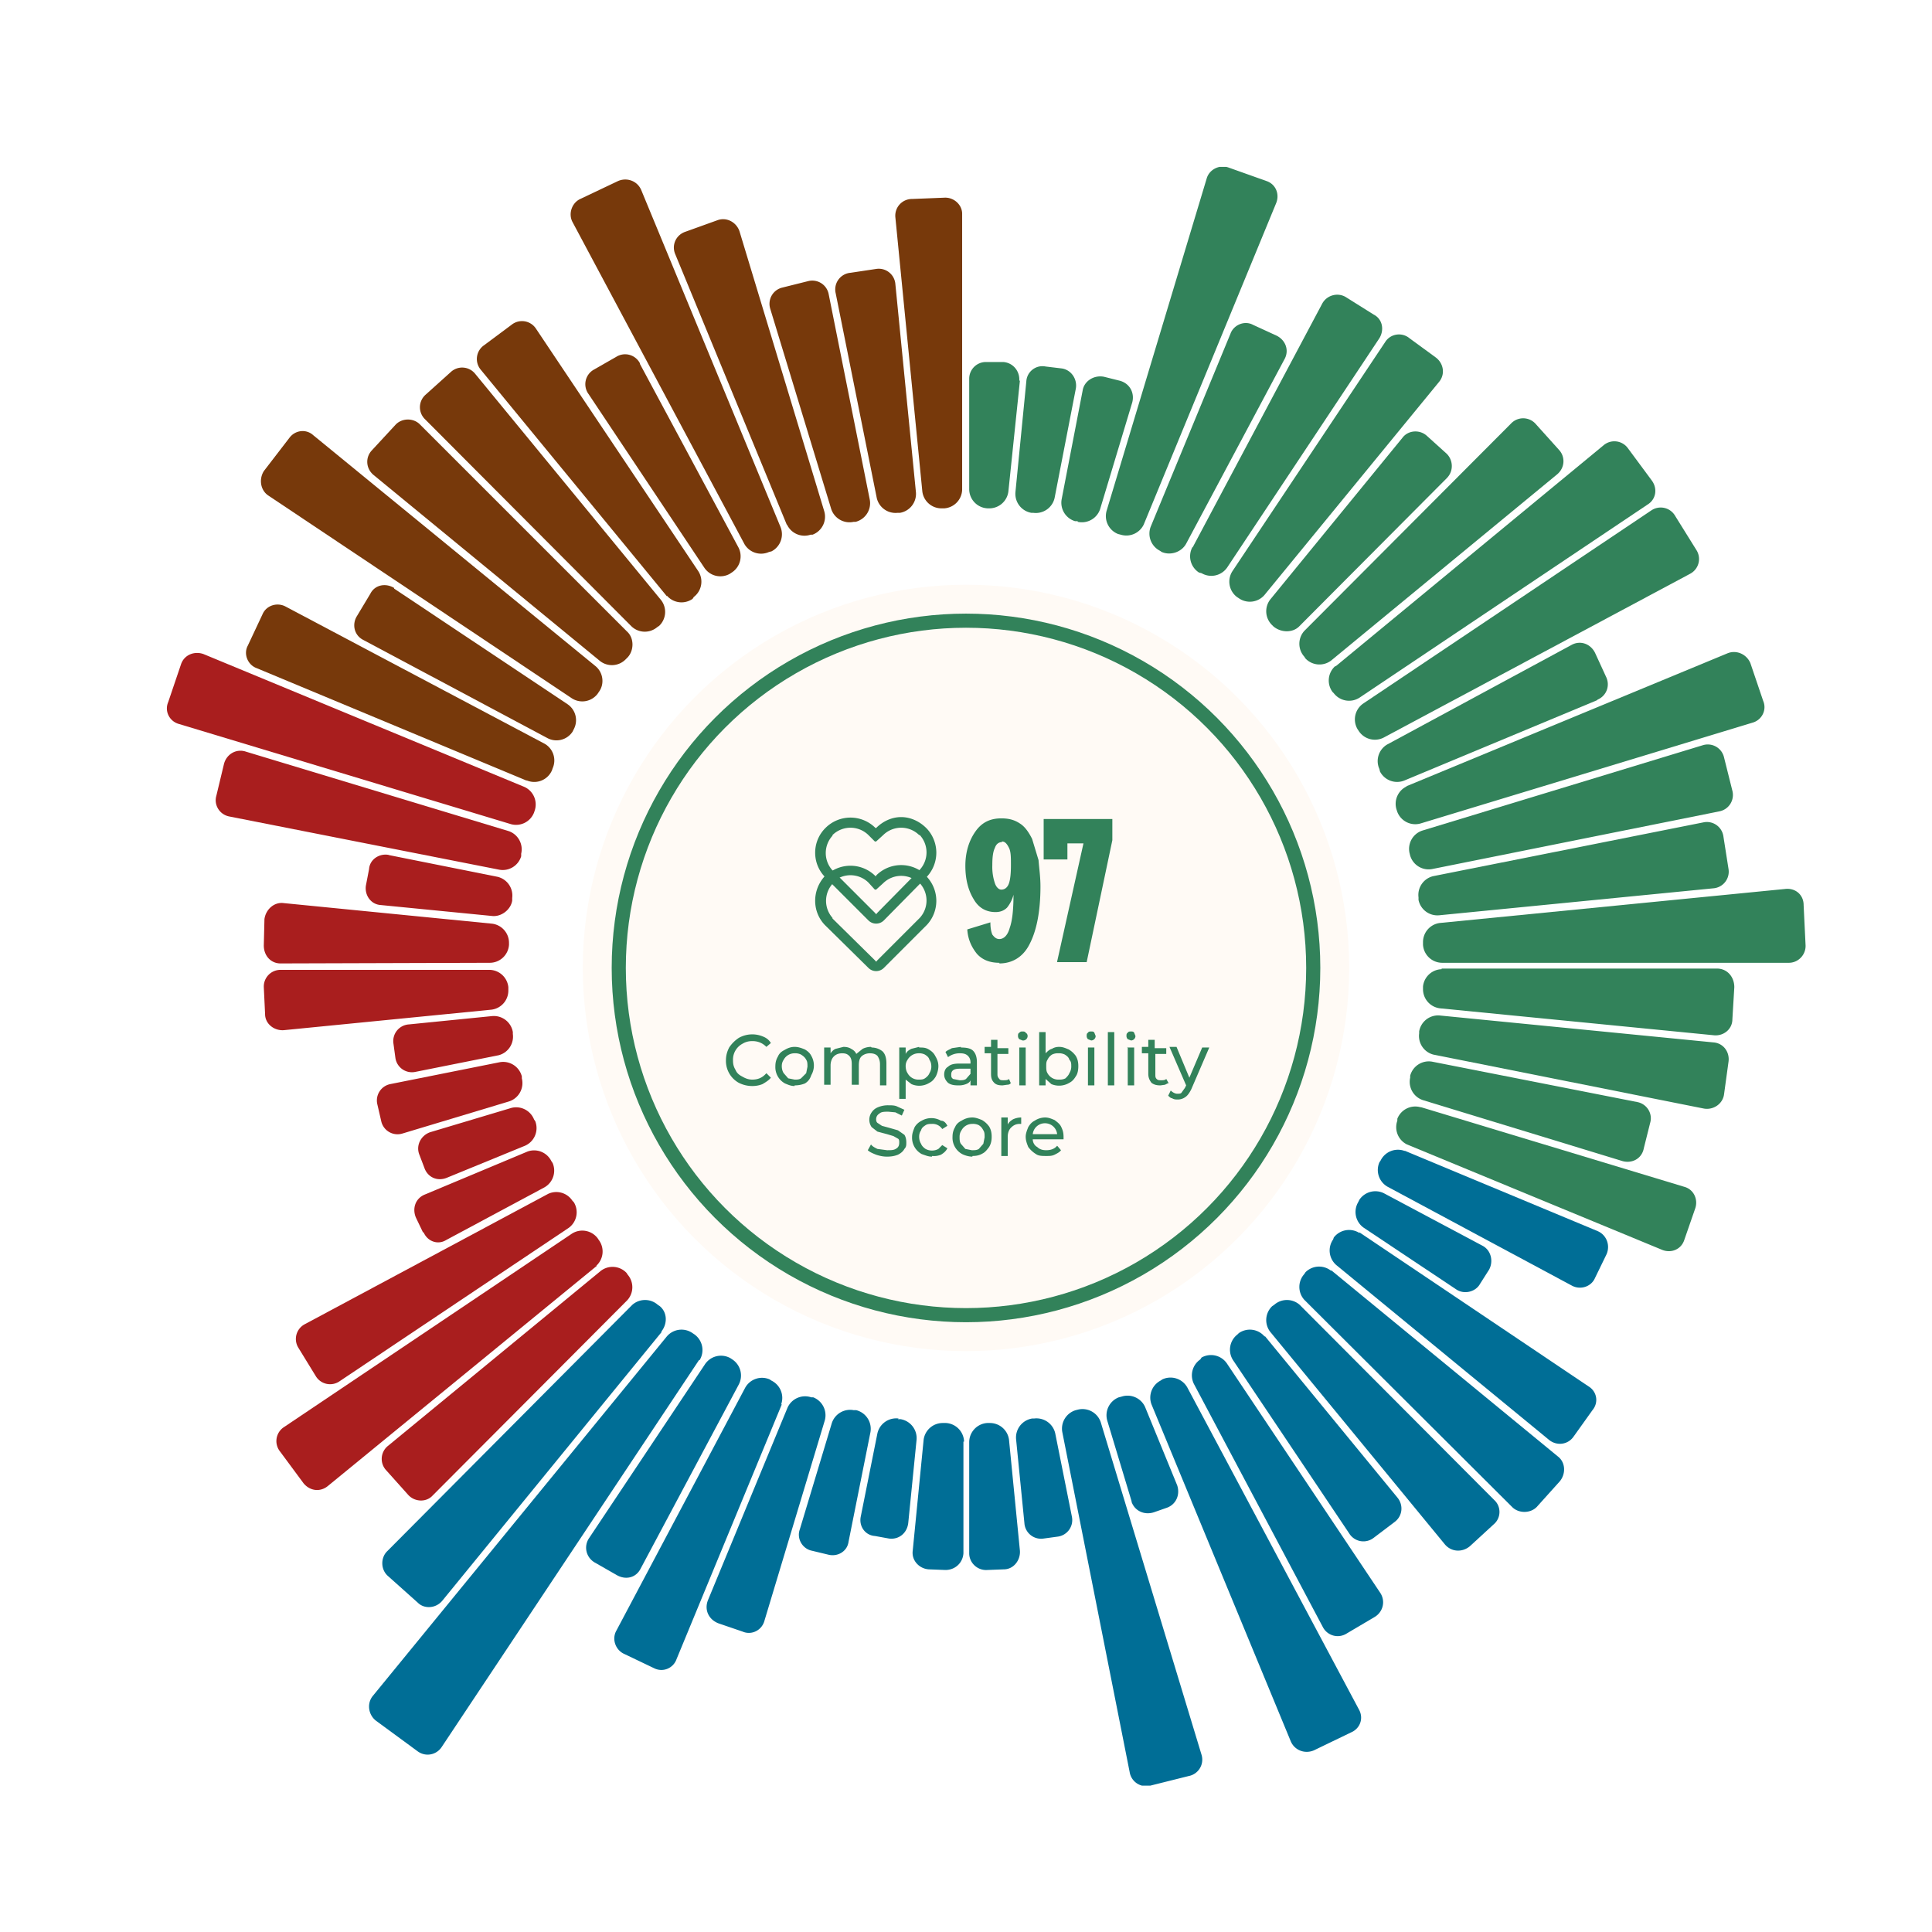 <svg width="301" height="301" xmlns="http://www.w3.org/2000/svg" fill="none" viewBox="0 0 301 301">
  <g clip-path="url(#a)">
    <path fill="#32825A" d="M281 141c0-1.6-1.3-2.7-2.9-2.5l-53.8 5.3a3 3 0 0 0-2.6 3v.4a3 3 0 0 0 3 2.8h54c1.5 0 2.7-1.3 2.6-2.8l-.3-6.2Z"/>
    <path fill="#77390B" d="M116 84.8a3 3 0 0 0 3.8 1.2l.4-.1a3 3 0 0 0 1.4-3.8L99.9 29.6c-.6-1.4-2.2-2-3.6-1.4L90.4 31c-1.3.6-1.9 2.3-1.2 3.6L116 84.8Z"/>
    <path fill="#006E96" d="M185 216.2a3 3 0 0 0-3.9-1.3l-.3.2a3 3 0 0 0-1.4 3.7l21.7 52.5c.6 1.4 2.2 2 3.6 1.4l5.8-2.8c1.4-.6 2-2.2 1.2-3.6L185 216.2ZM103 207.5c1-1.2 1-3-.2-4l-.3-.2a3 3 0 0 0-4 0l-38.2 38.4c-1 1-1 2.8.1 3.8l4.7 4.2c1 1 2.8.9 3.8-.3l34.2-41.9Z"/>
    <path fill="#77390B" d="M89.1 108.8a3 3 0 0 0 4-.7l.2-.3c.9-1.2.7-3-.5-4l-44-36c-1.1-1-2.8-.8-3.7.4l-4 5.2c-.8 1.3-.5 3 .7 3.8l47.3 31.6Z"/>
    <path fill="#32825A" d="M268.6 118a2.6 2.6 0 0 0-3.3-1.9l-43.7 13.3a3 3 0 0 0-2 3.5l.1.4a3 3 0 0 0 3.4 2.1l44.8-9a2.6 2.6 0 0 0 2-3.2l-1.3-5.2Z"/>
    <path fill="#006E96" d="M171.5 221.6a3 3 0 0 0-3.5-2l-.4.1a3 3 0 0 0-2.1 3.4l10.5 53a2.6 2.6 0 0 0 3.2 2.1l6-1.5a2.6 2.6 0 0 0 2-3.3l-15.7-51.8Z"/>
    <path fill="#32825A" d="M219.2 122.5a3 3 0 0 0-1.6 3.7l.1.3a3 3 0 0 0 3.6 1.8l51.7-15.7c1.5-.4 2.3-2 1.7-3.4l-2-5.9c-.6-1.4-2.2-2.1-3.6-1.5l-50 20.7ZM212.4 109.6a3 3 0 0 0-.9 4l.2.3a3 3 0 0 0 3.9 1l47.7-25.5a2.6 2.6 0 0 0 1-3.7l-3.3-5.3a2.6 2.6 0 0 0-3.7-.9l-44.9 30.1Z"/>
    <path fill="#A91E1E" d="M79.6 128.4a3 3 0 0 0 3.6-1.8l.1-.3a3 3 0 0 0-1.6-3.7l-50-20.7c-1.4-.5-3 .1-3.5 1.6l-2 5.9c-.6 1.4.2 3 1.7 3.4l51.7 15.6Z"/>
    <path fill="#77390B" d="M122.6 81.7a3 3 0 0 0 3.7 1.6h.3a3 3 0 0 0 1.8-3.7L115.2 36c-.5-1.4-2-2.2-3.4-1.7l-5 1.8c-1.5.5-2.2 2.1-1.6 3.5l17.4 42.2Z"/>
    <path fill="#A91E1E" d="M47.5 206.3a2.6 2.6 0 0 0-1 3.7l2.7 4.4a2.6 2.6 0 0 0 3.7.8l35.7-23.9a3 3 0 0 0 .8-4l-.2-.2a3 3 0 0 0-3.8-1.1l-37.9 20.3Z"/>
    <path fill="#32825A" d="M208 103.8a3 3 0 0 0-.4 4l.2.2a3 3 0 0 0 4 .7l44.9-30.1c1.3-.8 1.6-2.5.6-3.8l-3.7-5a2.6 2.6 0 0 0-3.8-.4l-41.7 34.4Z"/>
    <path fill="#A91E1E" d="M92.9 197.2a3 3 0 0 0 .4-4l-.2-.3a3 3 0 0 0-4-.7l-44.8 30.1a2.6 2.6 0 0 0-.7 3.8l3.7 5c1 1.2 2.6 1.4 3.8.4L93 197.2Z"/>
    <path fill="#77390B" d="M103.9 92.8a3 3 0 0 0 4 .5l.2-.3a3 3 0 0 0 .7-4L83.5 51.2a2.6 2.6 0 0 0-3.8-.6l-4.3 3.2a2.6 2.6 0 0 0-.5 3.8l29 35.3Z"/>
    <path fill="#A91E1E" d="M97.7 202.6a3 3 0 0 0 .1-4l-.2-.3a3 3 0 0 0-4-.3l-33.2 27.3a2.6 2.6 0 0 0-.2 3.8l3.4 3.8c1 1.1 2.8 1.2 3.8.1l30.3-30.4Z"/>
    <path fill="#77390B" d="M98.4 97.6a3 3 0 0 0 4 .1l.3-.2a3 3 0 0 0 .3-4L74 58.2a2.6 2.6 0 0 0-3.7-.3l-4 3.6a2.6 2.6 0 0 0-.1 3.8l32.2 32.3ZM93.5 103a3 3 0 0 0 4-.3l.3-.3c1-1.1 1-3-.1-4L65.4 66.1c-1-1-2.8-1-3.8.1l-3.7 4c-1 1.1-.9 2.8.3 3.8l35.3 29Z"/>
    <path fill="#006E96" d="M207.4 198a3 3 0 0 0-4 .2l-.2.3a3 3 0 0 0 0 4l32.4 32.3c1 1 2.8 1 3.8 0l3.6-4c1-1.2.9-3-.3-3.9l-35.3-29Z"/>
    <path fill="#77390B" d="M82.1 121.6A3 3 0 0 0 86 120l.1-.3a3 3 0 0 0-1.2-3.8L44.5 94.5c-1.3-.7-3-.2-3.6 1.2l-2.3 4.9c-.7 1.3 0 3 1.4 3.5L82 121.6ZM143.7 76.6a3 3 0 0 0 3 2.6h.4a3 3 0 0 0 2.8-2.9v-43c0-1.4-1.3-2.6-2.8-2.5l-5 .2a2.6 2.6 0 0 0-2.6 2.9l4.2 42.7Z"/>
    <path fill="#32825A" d="M223.3 136.5a3 3 0 0 0-2.3 3.3v.4a3 3 0 0 0 3.2 2.4l42.7-4.2a2.6 2.6 0 0 0 2.4-3l-.8-5.1a2.6 2.6 0 0 0-3-2.2l-42.2 8.4ZM248.9 109c1.4-.6 2-2.2 1.3-3.6l-1.7-3.7c-.7-1.4-2.3-2-3.7-1.2L216.1 116a3 3 0 0 0-1.2 3.8l.1.4a3 3 0 0 0 3.8 1.4l30-12.5Z"/>
    <path fill="#006E96" d="M191.2 212.5a3 3 0 0 0-4-1l-.2.3a3 3 0 0 0-1 3.8l20.1 37.9a2.6 2.6 0 0 0 3.7 1l4.4-2.6c1.3-.8 1.7-2.5.8-3.8l-23.8-35.6ZM202.5 203.3a3 3 0 0 0-4 0l-.3.2a3 3 0 0 0-.3 4l27.2 33.1c1 1.2 2.7 1.3 3.9.3l3.7-3.4c1.2-1 1.2-2.8.1-3.8l-30.3-30.4Z"/>
    <path fill="#32825A" d="M197.9 93.4a3 3 0 0 0 .3 4l.2.2c1.2 1 3 1 4 0l23-23.1c1.1-1.1 1-2.8 0-3.8l-3.1-2.8c-1.1-1-2.9-.9-3.8.3l-20.6 25.2ZM192 89a3 3 0 0 0 .7 4l.3.2a3 3 0 0 0 4-.5l27.2-33.2c1-1.2.7-2.9-.5-3.8l-4.1-3c-1.2-1-3-.7-3.8.6L192 89Z"/>
    <path fill="#006E96" d="M211.8 192.1a3 3 0 0 0-4 .7l-.1.3a3 3 0 0 0 .5 4l33.1 27.2c1.2 1 2.9.8 3.8-.4l3-4.2c1-1.2.7-2.9-.6-3.7L211.8 192ZM115.1 215.7a3 3 0 0 0-1-3.9l-.3-.2a3 3 0 0 0-4 1l-18 27c-.9 1.3-.5 3 .8 3.8l3.5 2c1.4.8 3 .4 3.7-1l15.3-28.7Z"/>
    <path fill="#32825A" d="M179.3 82a3 3 0 0 0 1.4 3.8l.3.2c1.4.6 3.1 0 3.8-1.3L200.1 56c.8-1.4.2-3-1.2-3.7l-3.7-1.7c-1.3-.7-3 0-3.5 1.4l-12.4 30ZM221.3 172.5a3 3 0 0 0-3.6 1.8v.3a3 3 0 0 0 1.5 3.7l39.7 16.4c1.4.6 3 0 3.5-1.5l1.7-4.9c.5-1.4-.2-3-1.7-3.4l-41-12.4Z"/>
    <path fill="#A91E1E" d="M77.8 135.5a3 3 0 0 0 3.4-2.1v-.4a3 3 0 0 0-1.9-3.5l-41-12.4c-1.5-.5-3 .4-3.4 1.9l-1.2 5c-.4 1.4.5 2.9 2 3.2l42.1 8.3Z"/>
    <path fill="#32825A" d="M224.2 158.2a3 3 0 0 0-3.1 2.5v.3a3 3 0 0 0 2.2 3.3l42.1 8.4c1.5.3 3-.7 3.2-2.2l.7-5.1c.2-1.5-.8-2.9-2.4-3l-42.7-4.2ZM224.6 151a3 3 0 0 0-2.9 2.7v.4a3 3 0 0 0 2.7 3l42.7 4.2c1.5.1 2.8-1 2.8-2.5l.3-5c0-1.6-1.1-2.9-2.7-2.9h-42.9Z"/>
    <path fill="#A91E1E" d="M76.6 157.3a3 3 0 0 0 2.6-3v-.5a3 3 0 0 0-2.9-2.7H43.7a2.6 2.6 0 0 0-2.6 2.7l.2 4.2c0 1.5 1.4 2.6 2.9 2.5l32.4-3.2Z"/>
    <path fill="#77390B" d="M136.6 77.6a3 3 0 0 0 3.2 2.3h.4a3 3 0 0 0 2.5-3.2l-3.2-32.4a2.6 2.6 0 0 0-3-2.4l-4 .6a2.6 2.6 0 0 0-2.3 3.2l6.4 31.9Z"/>
    <path fill="#A91E1E" d="M59.4 174.7a2.6 2.6 0 0 0 3.3 1.9l16.6-5a3 3 0 0 0 2-3.6v-.3a3 3 0 0 0-3.5-2.2l-17 3.4a2.6 2.6 0 0 0-2 3.2l.6 2.6Z"/>
    <path fill="#77390B" d="M129.5 79.3a3 3 0 0 0 3.5 2h.3a3 3 0 0 0 2.2-3.5l-6.4-32a2.6 2.6 0 0 0-3.2-2l-4 1a2.6 2.6 0 0 0-1.9 3.3l9.5 31.2Z"/>
    <path fill="#A91E1E" d="M66 192c.6 1.4 2.2 2 3.5 1.2l15.3-8.2a3 3 0 0 0 1.3-3.8l-.2-.3a3 3 0 0 0-3.7-1.5l-16 6.7c-1.5.6-2 2.2-1.4 3.6l1.1 2.3Z"/>
    <path fill="#77390B" d="M99.7 56.6a2.6 2.6 0 0 0-3.7-1l-3.5 2a2.6 2.6 0 0 0-.8 3.8l18 27a3 3 0 0 0 4 1l.3-.2a3 3 0 0 0 1-4L99.7 56.7Z"/>
    <path fill="#006E96" d="M197 208.2a3 3 0 0 0-4-.5l-.2.2a3 3 0 0 0-.7 4l18.1 27a2.6 2.6 0 0 0 3.8.7l3.3-2.5c1.2-.9 1.4-2.6.4-3.8l-20.6-25.1Z"/>
    <path fill="#32825A" d="M203.2 98.3a3 3 0 0 0 0 4l.2.3a3 3 0 0 0 4 .3l35.2-29c1.2-1 1.3-2.7.3-3.8l-3.6-4a2.6 2.6 0 0 0-3.9-.1l-32.2 32.3Z"/>
    <path fill="#006E96" d="M109 211.9a3 3 0 0 0-.8-4l-.3-.2a3 3 0 0 0-4 .5l-45.8 56c-1 1.2-.7 3 .5 3.9l6.4 4.7c1.3 1 3 .6 3.8-.6l40.1-60.3Z"/>
    <path fill="#32825A" d="M185.8 85.2a3 3 0 0 0 1 4l.4.1a3 3 0 0 0 4-.9l23.7-35.7c.8-1.3.5-3-.9-3.7l-4.3-2.7c-1.3-.8-3-.3-3.7 1l-20.2 38Z"/>
    <path fill="#006E96" d="M121.7 218.8a3 3 0 0 0-1.5-3.7l-.3-.2a3 3 0 0 0-3.8 1.3L96 254.1c-.7 1.3-.1 3 1.3 3.6l4.6 2.2c1.4.7 3 0 3.5-1.4l16.4-39.7ZM218.8 179.3a3 3 0 0 0-3.7 1.5l-.2.3a3 3 0 0 0 1.3 3.8l28.7 15.4c1.3.7 3 .2 3.6-1.2l1.8-3.7c.6-1.4 0-3-1.4-3.6l-30-12.5Z"/>
    <path fill="#A91E1E" d="M76.3 150a3 3 0 0 0 3-2.8v-.3a3 3 0 0 0-2.7-3l-32.4-3.2c-1.5-.2-2.8 1-3 2.5l-.1 4.1c0 1.6 1.1 2.8 2.6 2.8l32.6-.1Z"/>
    <path fill="#006E96" d="M157.2 224.3a3 3 0 0 0-3-2.6h-.4a3 3 0 0 0-2.8 3V242c0 1.5 1.3 2.7 2.8 2.6l2.6-.1c1.5 0 2.6-1.4 2.5-2.9l-1.7-17.3Z"/>
    <path fill="#A91E1E" d="M61.6 164.8a2.6 2.6 0 0 0 3.1 2.2l13-2.6a3 3 0 0 0 2.2-3.3v-.3a3 3 0 0 0-3.2-2.5l-13 1.3a2.6 2.6 0 0 0-2.4 3l.3 2.2Z"/>
    <path fill="#006E96" d="M160.8 221a3 3 0 0 0-2.5 3.2l1.3 13.1a2.6 2.6 0 0 0 3 2.4l2.2-.3a2.6 2.6 0 0 0 2.2-3.1l-2.6-13a3 3 0 0 0-3.3-2.3h-.3Z"/>
    <path fill="#A91E1E" d="M67 176.4c-1.4.5-2.2 2-1.7 3.4l.8 2.1c.5 1.5 2 2.2 3.5 1.6l12.2-5a3 3 0 0 0 1.6-3.8l-.2-.3a3 3 0 0 0-3.5-1.8L67 176.4Z"/>
    <path fill="#006E96" d="M176.3 234c.5 1.4 2 2.1 3.5 1.6l2-.7c1.4-.5 2.1-2 1.6-3.5l-5-12.2a3 3 0 0 0-3.7-1.6l-.4.1a3 3 0 0 0-1.8 3.6l3.8 12.6Z"/>
    <path fill="#77390B" d="M61.4 91.6c-1.3-.8-3-.5-3.7.9L55.6 96c-.8 1.3-.4 3 1 3.7L85.3 115a3 3 0 0 0 3.9-1l.2-.4a3 3 0 0 0-1-3.9l-27-18Z"/>
    <path fill="#006E96" d="M226.9 200.9c1.2.8 3 .4 3.7-.9l1.4-2.2c.7-1.3.3-3-1-3.7l-15.4-8.2a3 3 0 0 0-3.8 1l-.2.4a3 3 0 0 0 .9 4l14.4 9.6Z"/>
    <path fill="#32825A" d="M172.4 79.6a3 3 0 0 0 1.8 3.6l.4.1a3 3 0 0 0 3.6-1.6l20.6-50c.6-1.4 0-3-1.5-3.5l-5.9-2.1c-1.4-.5-3 .3-3.4 1.7l-15.6 51.8Z"/>
    <path fill="#006E96" d="M128.5 221.3a3 3 0 0 0-1.8-3.6h-.3a3 3 0 0 0-3.7 1.6l-12.4 30c-.6 1.5.1 3 1.6 3.6l3.8 1.3c1.4.6 3-.2 3.4-1.7l9.4-31.2Z"/>
    <path fill="#32825A" d="M167.9 81.3a3 3 0 0 0 3.5-2l5-16.6c.4-1.5-.4-3-2-3.4l-2.4-.6c-1.5-.3-3 .6-3.3 2l-3.3 17.1a3 3 0 0 0 2.1 3.4h.4Z"/>
    <path fill="#006E96" d="M133 219.7a3 3 0 0 0-3.4 2l-5 16.6c-.5 1.4.4 3 1.9 3.3l2.5.6c1.5.4 3-.5 3.2-2l3.4-17a3 3 0 0 0-2.2-3.5h-.3Z"/>
    <path fill="#32825A" d="M252.8 180.9c1.5.4 3-.4 3.3-2l1-4c.4-1.4-.5-2.9-2-3.2l-32-6.3a3 3 0 0 0-3.4 2.2v.3a3 3 0 0 0 2 3.5l31.1 9.5ZM161 79.9a3 3 0 0 0 3.3-2.3l3.3-17c.3-1.5-.7-3-2.2-3.2l-2.5-.3c-1.5-.3-2.9.8-3 2.3l-1.7 17.3a3 3 0 0 0 2.5 3.2h.3Z"/>
    <path fill="#006E96" d="M140 221a3 3 0 0 0-3.3 2.3l-2.6 13c-.3 1.5.7 2.9 2.2 3l2.2.4c1.5.2 2.8-.8 3-2.4l1.3-13a3 3 0 0 0-2.5-3.2h-.4Z"/>
    <path fill="#A91E1E" d="M60.6 133.2c-1.5-.3-3 .7-3.1 2.2L57 138c-.2 1.5.8 2.9 2.3 3l17.3 1.7c1.5.2 3-1 3.2-2.4v-.4a3 3 0 0 0-2.3-3.3l-17-3.4Z"/>
    <path fill="#32825A" d="M158.8 59.3c.1-1.5-1-2.8-2.5-2.9h-2.7A2.6 2.6 0 0 0 151 59v17.3a3 3 0 0 0 2.9 2.9h.2a3 3 0 0 0 3-2.6l1.8-17.3Z"/>
    <path fill="#006E96" d="M150.2 224.6a3 3 0 0 0-2.8-2.9h-.5a3 3 0 0 0-3 2.6l-1.7 17.3c-.2 1.5 1 2.8 2.5 2.9l2.6.1c1.5 0 2.7-1.1 2.8-2.6v-17.4Z"/>
  </g>
  <g filter="url(#b)">
    <circle cx="150.5" cy="150.8" r="59.7" fill="#FFFAF5"/>
  </g>
  <circle cx="150.5" cy="150.8" r="54.1" fill="#FFFAF5" stroke="#32825A" stroke-width="2.2"/>
  <path fill="#32825A" d="m144.4 136.6-.1-.2a5.5 5.5 0 0 0-7.8 0v.1h-.1a5.5 5.5 0 0 0-7.8 0h-.1c-2 2.2-2 5.5 0 7.6l.1.1 6.7 6.6a1.7 1.7 0 0 0 2.4 0l6.6-6.6.1-.1a5.5 5.5 0 0 0 0-7.5Zm-1.1 6.4-.1.1-6.6 6.6a.1.1 0 0 1-.2 0l-6.7-6.6v-.1a4 4 0 0 1 0-5.3v-.2a4 4 0 0 1 5.6 0l1 1.1h.2l1.1-1a4 4 0 0 1 5.6 0h.1a4 4 0 0 1 0 5.4Z"/>
  <path fill="#32825A" d="m144.4 129.1-.1-.1c-1-1-2.4-1.7-3.9-1.7-1.4 0-2.8.6-3.9 1.7h-.1a5.5 5.5 0 0 0-7.8 0l-.1.1c-2 2.1-2 5.4 0 7.5l.1.1 6.7 6.7a1.7 1.7 0 0 0 2.4 0l6.6-6.7.1-.1a5.5 5.5 0 0 0 0-7.5Zm-1.1 6.4-.1.1-6.6 6.7a.1.1 0 0 1-.2 0l-6.7-6.7a4 4 0 0 1 0-5.4v-.1a4 4 0 0 1 5.6 0l1 1h.2l1.1-1a4 4 0 0 1 5.6 0h.1a4 4 0 0 1 0 5.4ZM155.7 150c-1.4 0-2.6-.4-3.5-1.4-.8-1-1.4-2.2-1.5-3.8l3.6-1.1c0 .8.1 1.4.3 1.9.3.4.6.7 1.1.7.7 0 1.3-.6 1.6-1.7.4-1.1.6-2.8.6-5.2-.2.8-.6 1.5-1 2-.5.5-1.1.7-1.8.7-1.4 0-2.6-.6-3.4-2-.8-1.3-1.3-3-1.3-5.2s.6-4 1.6-5.4c1-1.4 2.3-2 4-2 1.1 0 2 .2 2.9.8.8.5 1.4 1.4 1.9 2.4l1 3.3c.1 1.3.3 2.6.3 4.1 0 3.9-.6 6.9-1.7 9-1 2-2.7 3-4.7 3Zm.4-18.8c-.5 0-.9.3-1.1.9-.3.6-.4 1.5-.4 2.7a8 8 0 0 0 .4 2.8c.2.6.6 1 1 1 .6 0 1-.4 1.2-1 .2-.6.3-1.5.3-2.8 0-1.2 0-2.1-.3-2.7-.3-.6-.6-1-1.1-1Zm8.6 18.6 4.1-18.4h-2.5v2.5h-3.7v-6.3h10.7v3.3l-4 19h-4.6ZM117.2 169.2c-.8 0-1.5-.2-2.1-.5a3.9 3.9 0 0 1-2-3.5c0-.8.2-1.4.5-2 .4-.6.9-1.1 1.5-1.5a4.3 4.3 0 0 1 3.8-.2c.5.2.9.5 1.2 1l-.7.6c-.6-.6-1.3-.9-2.2-.9-.5 0-1 .1-1.5.4a2.8 2.8 0 0 0-1.5 2.6c0 .6.1 1 .4 1.5.2.5.6.8 1 1 .5.3 1 .5 1.6.5.9 0 1.6-.3 2.2-1l.7.7c-.3.4-.8.7-1.3 1-.5.2-1 .3-1.6.3Zm6.6 0c-.6 0-1-.2-1.5-.4a2.9 2.9 0 0 1-1.5-2.7c0-.5.1-1 .4-1.5.2-.5.6-.8 1-1 .5-.3 1-.5 1.6-.5.6 0 1.1.2 1.6.4.5.3.8.6 1 1a3 3 0 0 1 0 3c-.2.6-.5 1-1 1.3-.5.2-1 .3-1.6.3Zm0-1c.4 0 .7 0 1-.2l.8-.8.2-1c0-.5 0-.8-.2-1.1-.2-.4-.5-.6-.8-.8a2 2 0 0 0-1-.2 1.9 1.9 0 0 0-1.7 1c-.2.3-.3.6-.3 1s.1.8.3 1.1l.7.8 1 .2Zm12-5c.6 0 1.2.2 1.7.6.4.4.6 1 .6 1.9v3.4h-1v-3.3c0-.6-.2-1-.4-1.3-.3-.3-.7-.4-1.2-.4s-1 .2-1.3.5c-.3.3-.4.8-.4 1.4v3h-1.1v-3.2c0-.6-.1-1-.4-1.3-.3-.3-.6-.4-1.1-.4-.6 0-1 .2-1.3.5-.3.3-.5.8-.5 1.4v3h-1v-5.8h1v.9c.2-.3.5-.6.8-.7l1.2-.3c.5 0 .9.1 1.2.3.4.2.7.5.8.8l1-.8a3 3 0 0 1 1.3-.3Zm7.4 0c.6 0 1 0 1.5.3s.8.6 1 1c.3.5.5 1 .5 1.6 0 .6-.2 1.2-.4 1.6-.3.5-.6.8-1 1a3 3 0 0 1-2.8.2l-.9-.7v3h-1v-8h1v1c.2-.4.5-.6.9-.8l1.2-.3Zm-.1 5c.4 0 .7 0 1-.2.3-.2.6-.5.7-.8.2-.3.3-.7.3-1 0-.5-.1-.8-.3-1.1-.1-.4-.4-.6-.7-.8a2 2 0 0 0-1-.2 2 2 0 0 0-1.7 1c-.2.3-.3.6-.3 1s.1.8.3 1.1a1.9 1.9 0 0 0 1.7 1Zm6.6-5c.8 0 1.5.1 1.9.5.4.4.6 1 .6 1.8v3.6h-1v-.8c-.1.3-.4.5-.7.6a3 3 0 0 1-1.2.2c-.7 0-1.2-.1-1.6-.4-.4-.4-.6-.8-.6-1.3s.2-1 .6-1.2c.4-.4 1-.5 1.8-.5h1.7v-.2c0-.5-.2-.8-.4-1-.3-.3-.7-.4-1.2-.4a3 3 0 0 0-1.9.6l-.4-.8c.3-.3.7-.4 1-.6l1.4-.2Zm-.2 5.1c.4 0 .7 0 1-.2l.7-.8v-.8h-1.7c-.9 0-1.3.3-1.3.9 0 .3 0 .5.3.7l1 .2Zm8 .4c-.1.2-.3.3-.6.3l-.7.1c-.6 0-1-.1-1.3-.4-.4-.4-.5-.8-.5-1.4v-3.2h-1v-1h1V162h1v1.3h1.7v.9h-1.7v3.2c0 .3.1.5.3.7.1.2.4.2.6.2.4 0 .7 0 .9-.2l.3.7Zm1.3-5.5h1v5.9h-1v-6Zm.5-1.1-.5-.2a.7.7 0 0 1-.2-.5c0-.2 0-.4.2-.5.2-.2.3-.2.5-.2s.4 0 .5.2c.2.1.3.3.3.5a.7.7 0 0 1-.8.7Zm5.7 1c.6 0 1 .2 1.5.4.5.3.8.6 1.1 1 .3.5.4 1 .4 1.6 0 .6-.1 1.2-.4 1.6-.3.5-.6.8-1 1a3.1 3.1 0 0 1-2.8.2l-.9-.8v1h-1v-8.3h1v3.3c.3-.3.6-.6 1-.7.3-.2.7-.3 1.1-.3Zm0 5.1c.3 0 .6 0 1-.2.2-.2.5-.5.6-.8.2-.3.3-.7.3-1 0-.5 0-.8-.3-1.1-.1-.4-.4-.6-.7-.8a2 2 0 0 0-1-.2 2 2 0 0 0-1 .2c-.3.2-.5.4-.7.8-.2.3-.2.6-.2 1s0 .8.2 1.1a1.9 1.9 0 0 0 1.7 1Zm4.5-5h1v5.9h-1v-6Zm.5-1.1-.5-.2a.7.7 0 0 1-.2-.5c0-.2 0-.4.2-.5.1-.2.3-.2.5-.2s.4 0 .5.2l.2.5a.7.7 0 0 1-.7.7Zm2.6-1.3h1v8.3h-1v-8.3Zm3 2.4h1.1v5.9h-1v-6Zm.6-1.1-.5-.2a.7.7 0 0 1-.2-.5c0-.2 0-.4.2-.5.1-.2.3-.2.5-.2s.4 0 .5.2l.2.5a.7.7 0 0 1-.7.7Zm5.9 6.6-.6.3-.7.1c-.6 0-1-.1-1.4-.4-.3-.4-.5-.8-.5-1.4v-3.2h-1v-1h1V162h1v1.3h1.8v.9H180v3.2c0 .3 0 .5.2.7.2.2.4.2.7.2.3 0 .6 0 .8-.2l.4.7Zm6.3-5.5-2.8 6.5c-.3.6-.6 1-.9 1.2a2 2 0 0 1-1.2.4c-.3 0-.6 0-.9-.2-.2 0-.4-.2-.6-.4l.4-.8c.3.3.7.5 1 .5.3 0 .6 0 .7-.2l.5-.7.2-.4-2.6-6h1.1l2 4.8 2-4.7h1.1Zm-50.2 17c-.6 0-1.1-.1-1.7-.3-.5-.2-1-.4-1.3-.7l.5-.9c.2.3.6.5 1 .7l1.5.2c.7 0 1.1 0 1.5-.3.3-.2.4-.5.4-.9 0-.2 0-.5-.2-.6l-.7-.4-1-.3-1.5-.4-.9-.7a2 2 0 0 1 0-2.3c.2-.3.5-.6 1-.8a4 4 0 0 1 1.6-.3c.5 0 1 0 1.4.2l1.1.5-.4.9-1-.5-1.1-.1c-.6 0-1.1 0-1.4.3a1 1 0 0 0-.5.9c0 .3.1.5.3.6l.6.4 1.1.3 1.4.4 1 .7c.2.3.3.7.3 1.2 0 .4 0 .7-.3 1-.2.4-.6.7-1 .9-.5.2-1 .3-1.7.3Zm7 0c-.6 0-1-.2-1.6-.4a2.9 2.9 0 0 1-1.5-2.7c0-.5.2-1 .4-1.5.3-.5.7-.8 1.1-1a3 3 0 0 1 3 0c.5 0 .8.4 1 .8l-.8.5a1.8 1.8 0 0 0-1.6-.8c-.3 0-.7 0-1 .2-.3.2-.6.4-.7.8-.2.3-.3.6-.3 1s.1.8.3 1.1c.1.3.4.6.7.8a2.1 2.1 0 0 0 2 0l.6-.6.8.5c-.2.4-.5.7-1 1a3 3 0 0 1-1.4.2Zm6.3 0c-.6 0-1.2-.2-1.6-.4a2.9 2.9 0 0 1-1.5-2.7c0-.5.1-1 .4-1.5.2-.5.6-.8 1-1 .5-.3 1-.5 1.7-.5.5 0 1 .2 1.5.4.5.3.8.6 1.1 1 .3.5.4 1 .4 1.6 0 .6-.1 1.1-.4 1.6-.3.4-.6.8-1 1-.5.3-1 .4-1.6.4Zm0-1c.3 0 .7 0 1-.2l.7-.8.2-1c0-.5 0-.8-.2-1.1-.2-.4-.4-.6-.7-.8a2 2 0 0 0-1-.2 1.9 1.9 0 0 0-1.7 1c-.2.3-.3.6-.3 1s0 .8.2 1.1l.7.8 1 .2Zm5.5-4c.2-.4.5-.6.8-.8a3 3 0 0 1 1.3-.3v1h-.2c-.6 0-1 .2-1.4.6-.3.3-.5.8-.5 1.4v3h-1v-6h1v1Zm8.7 2v.3h-4.8c0 .5.3 1 .7 1.2.4.4.9.5 1.4.5.7 0 1.3-.2 1.7-.7l.6.7c-.2.3-.6.5-1 .7-.4.2-.8.2-1.3.2-.6 0-1.2 0-1.6-.3-.5-.3-.9-.7-1.2-1.1-.2-.5-.4-1-.4-1.6 0-.5.2-1 .4-1.5.3-.5.6-.8 1-1a3 3 0 0 1 1.6-.5c.6 0 1 .2 1.5.4.4.3.8.6 1 1 .3.6.4 1 .4 1.7Zm-2.9-2.2a1.9 1.9 0 0 0-1.9 1.7h3.8a1.9 1.9 0 0 0-1.9-1.7Z"/>
  <defs>
    <clipPath id="a">
      <path fill="#fff" d="M26 26h255.4v252.2H26z"/>
    </clipPath>
    <filter id="b" width="229.2" height="229.2" x="35.9" y="36.3" color-interpolation-filters="sRGB" filterUnits="userSpaceOnUse">
      <feFlood flood-opacity="0" result="BackgroundImageFix"/>
      <feColorMatrix in="SourceAlpha" result="hardAlpha" values="0 0 0 0 0 0 0 0 0 0 0 0 0 0 0 0 0 0 127 0"/>
      <feMorphology in="SourceAlpha" operator="dilate" radius="3.9" result="effect1_dropShadow_30_348"/>
      <feOffset/>
      <feGaussianBlur stdDeviation="25.5"/>
      <feComposite in2="hardAlpha" operator="out"/>
      <feColorMatrix values="0 0 0 0 0 0 0 0 0 0 0 0 0 0 0 0 0 0 0.2 0"/>
      <feBlend in2="BackgroundImageFix" result="effect1_dropShadow_30_348"/>
      <feBlend in="SourceGraphic" in2="effect1_dropShadow_30_348" result="shape"/>
    </filter>
  </defs>
</svg>

